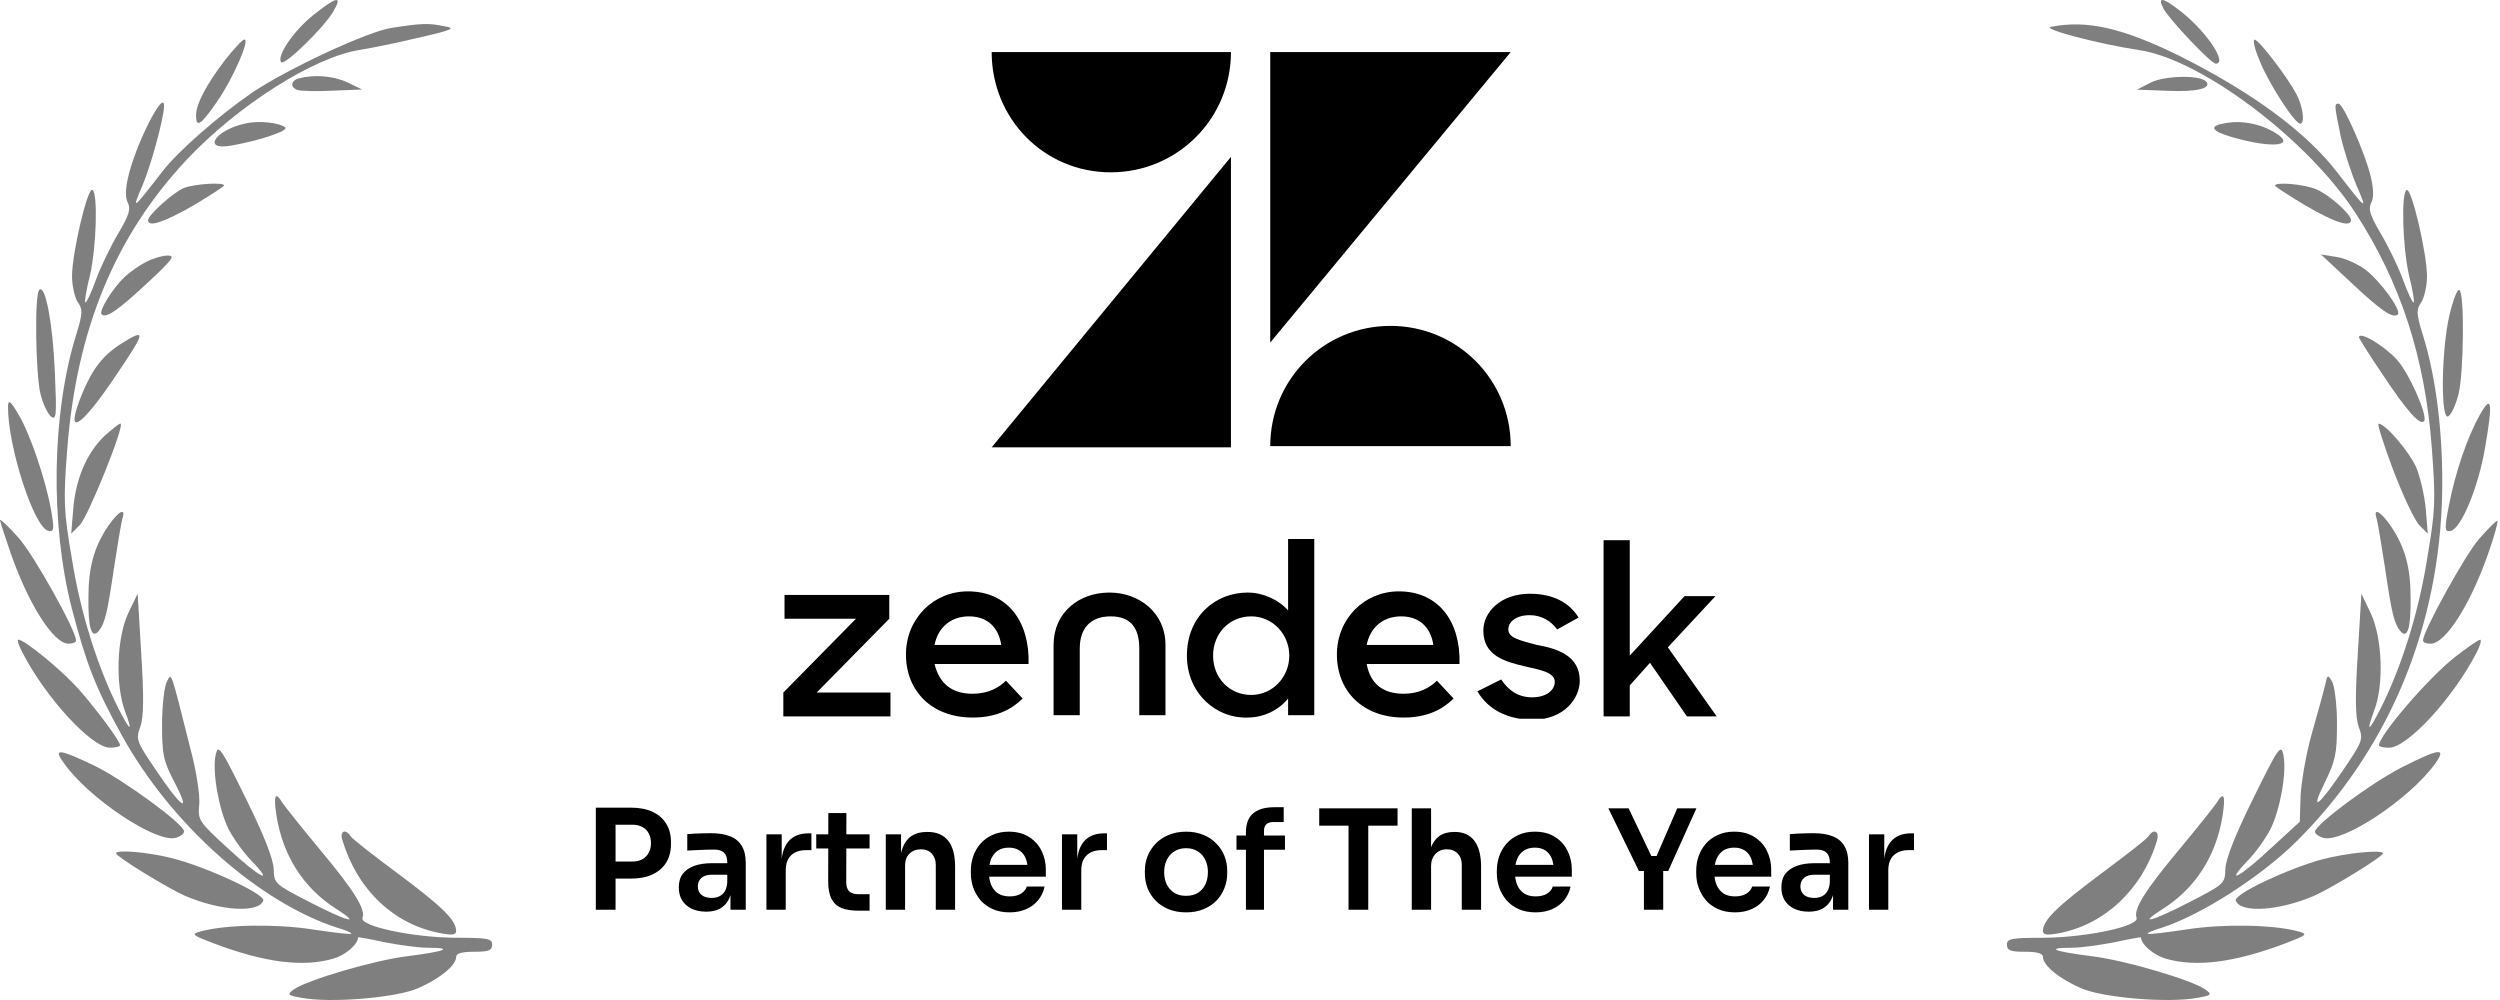<svg xmlns="http://www.w3.org/2000/svg" width="720" height="288" viewBox="0 0 720 288" fill="none"><path d="M623.05 2.431C624.778 5.657 636.76 18.331 638.143 18.331C641.599 18.331 635.723 9.459 628.465 3.583C622.934 -0.795 621.206 -1.14 623.05 2.431Z" fill="black" fill-opacity="0.5"></path><path d="M590.674 7.731C587.793 8.307 604.499 12.685 616.021 14.414C633.995 17.063 664.642 40.222 678.352 61.306C691.372 81.353 698.4 102.899 700.358 128.937C701.511 144.376 701.395 146.911 698.976 161.197C696.556 176.406 691.602 192.19 685.611 204.057C682.154 210.855 681.348 211.201 683.767 204.633C686.648 197.144 686.072 183.78 682.846 176.751L680.081 170.991L679.044 188.273C678.237 200.947 678.352 206.477 679.274 209.242C680.657 212.814 680.426 213.505 675.357 220.994C667.753 232.285 665.103 234.359 669.481 225.487C672.592 219.151 673.052 217.192 673.052 208.436C673.052 203.02 672.361 197.605 671.67 196.338C670.402 194.149 670.287 194.264 669.596 197.49C669.135 199.449 667.407 205.555 665.794 211.316C664.181 216.961 662.798 225.026 662.568 229.174L662.337 236.663L653.927 244.383C645.055 252.678 640.447 255.098 647.359 247.839C649.664 245.535 652.544 241.387 653.927 238.737C656.692 233.092 658.651 222.377 657.614 217.422C656.922 214.196 656.231 215.118 648.972 229.866C643.673 240.581 641.023 247.378 640.907 250.259C640.792 254.522 640.562 254.637 630.769 259.706C619.593 265.467 615.214 266.619 623.049 261.665C632.382 255.674 638.257 246.456 640.101 234.935C641.023 228.944 640.447 227.792 638.373 231.248C637.566 232.4 632.842 238.391 627.658 244.613C617.634 256.595 614.408 261.895 615.33 264.315C616.251 266.734 601.043 269.96 588.715 270.076C579.267 270.076 578 270.306 578 272.034C578 273.762 579.037 274.108 583.185 274.108C586.756 274.108 588.369 274.569 588.369 275.606C588.369 278.025 592.978 281.827 599.315 284.593C605.536 287.358 624.547 288.971 632.958 287.358C636.875 286.667 637.105 286.436 635.262 285.053C631.46 282.288 611.988 276.528 602.31 275.375C591.365 273.993 588.945 272.956 596.55 272.956C599.315 272.956 604.96 272.149 609.108 271.343C613.256 270.421 616.597 269.845 616.597 269.96C616.597 271.919 620.169 275.03 623.625 276.067C632.266 278.601 643.212 277.334 658.19 271.689C664.527 269.269 664.757 269.039 661.877 268.232C654.618 266.273 640.447 266.043 629.847 267.656C623.856 268.578 618.786 269.154 618.556 268.923C618.325 268.693 620.169 267.886 622.588 267.195C633.995 263.508 651.162 252.448 661.416 242.309C686.993 216.846 701.626 183.203 703.239 145.528C703.93 128.015 701.971 109.696 697.708 96.216C695.865 90.225 695.865 89.073 697.363 86.999C698.169 85.731 698.976 82.39 698.976 79.625C698.976 72.943 694.482 53.817 693.1 54.739C691.487 55.66 691.948 71.099 693.791 79.279C694.828 83.312 695.404 86.884 695.174 87.114C694.828 87.345 693.446 84.349 692.063 80.547C690.68 76.745 687.685 70.638 685.611 67.182C682.615 62.112 682.039 60.269 682.846 58.541C683.652 57.158 683.652 54.739 682.846 51.167C681.463 44.83 674.896 29.852 673.513 29.852C672.246 29.852 672.246 30.198 674.089 39.069C675.011 43.217 677.085 49.669 678.698 53.471C681.924 60.845 681.694 60.73 673.052 49.554C664.066 37.917 648.627 26.626 627.773 16.142C611.412 8.077 601.043 5.657 590.674 7.731Z" fill="black" fill-opacity="0.5"></path><path d="M650.701 17.294C653.006 23.401 660.84 35.614 662.453 35.614C663.836 35.614 663.375 31.005 661.416 27.203C658.882 22.364 650.586 11.418 649.319 11.418C648.743 11.418 649.319 14.068 650.701 17.294Z" fill="black" fill-opacity="0.5"></path><path d="M619.478 23.746L615.445 25.82L624.547 26.166C632.958 26.511 637.221 25.359 635.262 23.401C633.419 21.557 623.395 21.788 619.478 23.746Z" fill="black" fill-opacity="0.5"></path><path d="M641.368 35.383C635.952 36.19 636.529 37.688 642.981 39.531C654.963 42.987 661.991 41.95 654.502 37.803C650.7 35.614 645.515 34.692 641.368 35.383Z" fill="black" fill-opacity="0.5"></path><path d="M655.193 53.472C655.193 53.702 659.226 56.352 664.065 59.232C672.591 64.187 677.084 65.569 677.084 63.38C677.084 61.652 670.863 56.121 667.06 54.508C663.489 53.011 655.193 52.319 655.193 53.472Z" fill="black" fill-opacity="0.5"></path><path d="M676.969 81.239C685.61 89.419 689.181 91.839 690.564 90.572C691.716 89.419 685.61 81.009 681.231 77.667C679.042 76.054 675.356 74.326 672.821 73.981L668.443 73.289L676.969 81.239Z" fill="black" fill-opacity="0.5"></path><path d="M705.427 90.801C703.008 101.401 702.893 121.794 705.197 119.835C706.119 119.144 707.386 116.264 708.077 113.383C709.575 107.277 709.806 84.349 708.308 83.543C707.732 83.082 706.464 86.423 705.427 90.801Z" fill="black" fill-opacity="0.5"></path><path d="M679.389 97.139C679.389 97.484 682.385 102.208 686.187 107.854C693.215 118.454 697.132 122.832 698.169 121.219C699.206 119.49 693.56 106.932 690.104 103.36C686.302 99.328 679.389 95.295 679.389 97.139Z" fill="black" fill-opacity="0.5"></path><path d="M714.185 119.49C710.613 125.827 707.157 135.966 705.314 145.414C703.931 152.557 704.046 153.248 705.774 152.903C708.77 152.327 713.724 140.459 715.683 129.053C717.987 115.688 717.642 113.384 714.185 119.49Z" fill="black" fill-opacity="0.5"></path><path d="M689.297 135.505C692.177 142.994 695.518 150.137 696.901 151.405L699.205 153.709L698.629 146.681C698.283 142.764 697.016 137.348 695.864 134.583C693.79 129.975 686.992 122.025 685.034 122.025C684.573 122.025 686.531 128.131 689.297 135.505Z" fill="black" fill-opacity="0.5"></path><path d="M684.46 149.33C684.805 150.483 685.842 156.819 686.879 163.502C688.838 176.867 689.529 179.517 691.258 181.706C693.331 184.241 694.368 180.899 694.253 172.143C694.253 163.387 692.64 157.511 688.492 151.404C685.497 147.141 683.423 146.104 684.46 149.33Z" fill="black" fill-opacity="0.5"></path><path d="M714.07 155.091C709.922 159.815 697.824 181.821 697.824 184.471C697.824 185.047 698.861 185.392 700.013 185.392C704.391 185.392 711.765 173.641 716.95 158.432C718.448 154.054 719.485 150.252 719.254 150.022C719.024 149.791 716.719 152.095 714.07 155.091Z" fill="black" fill-opacity="0.5"></path><path d="M706.925 189.31C699.321 195.301 685.149 211.777 685.149 214.657C685.149 215.003 686.417 215.349 688.03 215.349C693.33 215.349 706.579 200.947 713.262 187.927C714.299 185.969 714.76 184.241 714.299 184.241C713.723 184.241 710.497 186.545 706.925 189.31Z" fill="black" fill-opacity="0.5"></path><path d="M691.718 220.995C683.077 225.373 666.717 237.471 666.717 239.545C666.717 240.121 667.754 240.927 669.021 241.273C674.551 243.001 694.023 230.097 701.396 219.843C704.622 215.234 702.664 215.465 691.718 220.995Z" fill="black" fill-opacity="0.5"></path><path d="M618.786 240.81C618.44 241.502 612.219 246.341 605.075 251.641C592.402 261.088 588.369 265.005 588.369 268.116C588.369 269.268 589.521 269.384 592.747 268.808C606.112 266.388 617.058 256.019 621.206 242.078C622.012 239.428 620.284 238.506 618.786 240.81Z" fill="black" fill-opacity="0.5"></path><path d="M668.79 247.494C658.651 250.259 643.327 257.518 643.903 259.361C645.171 263.048 656.346 262.357 666.485 257.979C671.67 255.674 686.302 246.687 686.302 245.766C686.302 244.614 675.703 245.651 668.79 247.494Z" fill="black" fill-opacity="0.5"></path><path d="M90.23 4.339C84.468 8.948 79.513 16.323 81.011 17.937C82.048 18.859 93.226 8.026 95.992 3.302C98.757 -1.423 97.029 -1.077 90.23 4.339Z" fill="black" fill-opacity="0.5"></path><path d="M112.816 8.027C106.132 8.949 82.624 19.896 72.599 26.695C63.034 33.264 51.28 43.52 46.671 49.512C38.028 60.69 37.913 60.69 41.024 53.43C43.444 47.783 47.132 34.301 47.247 30.613C47.362 25.197 38.95 41.791 36.876 51.125C36.069 54.697 36.069 57.117 36.876 58.5C37.682 60.229 37.106 62.073 34.11 67.143C32.036 70.6 29.04 76.707 27.657 80.51C26.274 84.313 24.891 87.309 24.546 87.079C24.315 86.848 24.891 83.276 25.928 79.243C27.772 71.061 28.233 55.619 26.62 54.697C25.237 53.776 20.743 72.905 20.743 79.588C20.743 82.354 21.549 85.696 22.356 86.963C23.854 89.038 23.854 90.19 22.01 96.182C14.866 118.999 14.405 150.919 20.743 175.464C24.891 191.252 27.542 198.166 35.147 211.879C49.206 237.346 74.442 259.817 97.144 267.192C99.564 267.883 101.407 268.69 101.177 268.92C100.946 269.151 95.876 268.575 89.884 267.653C79.282 266.039 65.108 266.27 57.849 268.229C54.968 269.035 55.198 269.266 61.536 271.686C76.517 277.332 87.464 278.6 96.107 276.065C99.564 275.028 103.136 271.916 103.136 269.957C103.136 269.842 106.478 270.418 110.626 271.34C114.775 272.147 120.421 272.953 123.187 272.953C130.792 272.953 128.372 273.991 117.425 275.373C107.745 276.526 88.271 282.288 84.468 285.053C82.624 286.436 82.855 286.667 86.772 287.358C95.185 288.971 114.199 287.358 120.421 284.592C126.759 281.827 131.369 278.024 131.369 275.604C131.369 274.567 132.982 274.106 136.554 274.106C140.703 274.106 141.74 273.76 141.74 272.032C141.74 270.303 140.472 270.073 131.023 270.073C118.693 269.957 103.482 266.731 104.404 264.311C105.325 261.891 102.099 256.59 92.073 244.606C86.888 238.383 82.163 232.391 81.356 231.238C79.282 227.781 78.706 228.934 79.628 234.926C81.472 246.449 87.349 255.668 96.683 261.66C104.519 266.616 100.14 265.463 88.962 259.701C79.167 254.631 78.936 254.516 78.821 250.252C78.706 247.371 76.056 240.572 70.755 229.855C63.495 215.105 62.804 214.183 62.112 217.41C61.075 222.365 63.034 233.082 65.8 238.729C67.183 241.379 70.063 245.527 72.368 247.832C79.397 255.207 74.673 252.672 65.569 244.26C57.272 236.654 56.927 236.193 57.388 231.699C57.618 229.049 56.581 222.019 54.737 215.221C48.975 192.289 49.436 193.787 48.053 196.322C47.362 197.589 46.671 203.121 46.671 208.537C46.671 217.41 47.016 219.139 50.473 225.707C55.198 234.926 52.087 232.506 44.366 220.982C39.296 213.492 39.065 212.801 40.448 209.228C41.37 206.463 41.485 200.931 40.678 188.255L39.641 170.97L36.876 176.732C33.649 183.761 33.188 197.013 35.954 204.734C38.374 211.072 37.567 210.842 34.11 204.043C28.118 192.173 23.163 176.386 20.743 161.175C18.323 147.116 18.208 144.235 19.36 129.485C22.01 95.03 33.073 68.065 53.815 45.94C68.565 30.268 90.575 16.324 103.712 14.365C106.593 13.904 114.083 12.406 120.306 10.908C130.447 8.603 131.369 8.142 128.027 7.566C123.533 6.644 121.574 6.644 112.816 8.027Z" fill="black" fill-opacity="0.5"></path><path d="M64.763 17.361C59.231 24.621 56.466 30.037 56.466 33.264C56.466 36.951 57.849 36.029 62.458 29.346C67.067 22.777 72.022 11.369 70.409 11.369C69.833 11.369 67.298 14.135 64.763 17.361Z" fill="black" fill-opacity="0.5"></path><path d="M86.196 22.546C83.776 23.122 83.43 25.081 85.62 25.888C86.542 26.234 91.036 26.349 95.76 26.119L104.288 25.773L100.024 23.699C95.991 21.855 90.575 21.394 86.196 22.546Z" fill="black" fill-opacity="0.5"></path><path d="M70.64 35.568C61.767 37.527 58.079 43.519 66.722 41.906C74.673 40.523 83.201 37.642 82.163 36.72C80.55 35.337 74.558 34.646 70.64 35.568Z" fill="black" fill-opacity="0.5"></path><path d="M53.008 54.121C49.896 55.388 42.637 61.957 42.637 63.455C42.637 65.529 47.246 64.031 55.658 59.191C60.498 56.31 64.531 53.66 64.531 53.429C64.531 52.392 56.004 52.968 53.008 54.121Z" fill="black" fill-opacity="0.5"></path><path d="M42.061 75.44C40.217 76.362 37.451 78.32 35.953 79.703C32.496 82.93 28.348 89.614 29.27 90.535C30.537 91.803 34.109 89.268 42.637 81.317C49.666 74.748 50.588 73.596 48.283 73.596C46.785 73.596 44.02 74.403 42.061 75.44Z" fill="black" fill-opacity="0.5"></path><path d="M11.294 83.506C9.911 84.773 10.257 107.705 11.639 113.352C12.331 116.233 13.714 119.114 14.636 119.92C16.249 121.188 16.364 119.805 15.788 107.014C15.212 93.07 13.022 81.662 11.294 83.506Z" fill="black" fill-opacity="0.5"></path><path d="M35.147 98.832C29.731 102.174 26.62 106.207 23.623 113.467C18.438 126.258 22.932 123.723 33.534 107.936C41.946 95.49 42.176 94.453 35.147 98.832Z" fill="black" fill-opacity="0.5"></path><path d="M2.305 116.925C2.19 128.448 9.795 152.071 13.944 152.878C15.557 153.224 15.672 152.417 14.75 147.116C13.252 138.358 8.527 124.53 5.186 119.114C2.996 115.426 2.42 115.081 2.305 116.925Z" fill="black" fill-opacity="0.5"></path><path d="M29.961 125.682C24.891 130.637 21.779 138.013 21.088 146.655L20.512 153.685L22.932 151.265C25.352 148.96 36.184 121.995 34.686 121.995C34.225 121.995 32.151 123.723 29.961 125.682Z" fill="black" fill-opacity="0.5"></path><path d="M31.229 151.38C27.081 157.487 25.467 163.364 25.467 172.122C25.352 180.88 26.389 184.222 28.463 181.687C30.192 179.497 30.884 176.847 32.843 163.48C33.88 156.796 34.917 150.458 35.262 149.306C36.3 146.079 34.225 147.116 31.229 151.38Z" fill="black" fill-opacity="0.5"></path><path d="M0 149.766C0 150.112 1.268 154.03 2.766 158.409C7.951 173.62 15.326 185.374 19.705 185.374C20.858 185.374 21.895 185.028 21.895 184.452C21.895 181.571 9.68 159.677 5.301 154.837C2.42 151.61 0.115 149.421 0 149.766Z" fill="black" fill-opacity="0.5"></path><path d="M6.454 187.91C13.137 200.932 26.389 215.336 31.69 215.336C33.304 215.336 34.571 214.99 34.571 214.645C34.571 213.377 27.772 204.273 22.587 198.396C17.632 192.865 7.03 184.222 5.301 184.222C4.84 184.222 5.417 185.951 6.454 187.91Z" fill="black" fill-opacity="0.5"></path><path d="M18.438 219.83C25.582 229.971 45.172 242.992 50.704 241.264C51.971 240.918 53.008 240.111 53.008 239.42C53.008 237.346 35.493 224.555 27.196 220.521C16.825 215.566 15.211 215.451 18.438 219.83Z" fill="black" fill-opacity="0.5"></path><path d="M98.641 242.07C103.02 256.474 113.622 266.385 127.105 268.805C130.216 269.381 131.368 269.266 131.368 268.113C131.368 265.002 127.335 261.084 114.659 251.635C107.514 246.334 101.292 241.494 100.946 240.802C99.448 238.498 97.719 239.42 98.641 242.07Z" fill="black" fill-opacity="0.5"></path><path d="M33.419 245.758C33.419 246.68 48.053 255.668 53.239 257.973C63.38 262.352 74.558 263.043 75.825 259.356C76.401 257.512 59.231 249.561 49.436 247.141C42.637 245.412 33.419 244.606 33.419 245.758Z" fill="black" fill-opacity="0.5"></path><g clip-path="url(#clip0_446_1590)"><path d="M354.514 45.171V128.829H285.6L354.514 45.171ZM354.514 15C354.514 34.2 339.086 49.629 319.886 49.629C300.686 49.629 285.6 34.2 285.6 15H354.514ZM365.829 128.486C365.829 109.286 381.257 93.857 400.457 93.857C419.657 93.857 435.086 109.286 435.086 128.486H365.829ZM365.829 98.657V15H435.086L365.829 98.657Z" fill="black"></path><path d="M412.8 185.743C412.114 180.943 409.029 177.514 403.543 177.514C398.4 177.514 394.629 180.6 393.6 185.743H412.8ZM404.229 199.8C408.686 199.8 411.771 198.086 413.829 196.029L418.629 201.171C415.543 204.257 411.086 206.657 404.229 206.657C392.571 206.657 385.029 199.114 385.029 188.486C385.029 178.2 392.914 170.314 402.857 170.314C414.514 170.314 420.686 179.229 420.343 191.229H393.6C394.629 196.714 398.057 199.8 404.229 199.8ZM225.6 199.457L246.514 178.2H225.943V171.343H256.114V178.2L235.2 199.457H256.457V206.314H225.6V199.457ZM288.343 185.743C287.657 180.943 284.571 177.514 279.086 177.514C273.943 177.514 270.171 180.6 269.143 185.743H288.343ZM280.114 199.8C284.571 199.8 287.657 198.086 289.714 196.029L294.514 201.171C291.429 204.257 286.971 206.657 280.114 206.657C268.457 206.657 260.914 199.114 260.914 188.486C260.914 178.2 268.8 170.314 278.743 170.314C290.4 170.314 296.571 179.229 296.229 191.229H269.143C270.514 196.714 273.943 199.8 280.114 199.8ZM371.314 188.829C371.314 182.657 366.514 177.514 360.343 177.514C354.171 177.514 349.371 182.314 349.371 188.829C349.371 195.343 354.171 200.143 360.343 200.143C366.514 200.143 371.314 195 371.314 188.829ZM341.829 188.829C341.829 177.514 350.057 170.657 359.314 170.657C363.771 170.657 368.229 172.714 370.971 175.8V155.229H378.514V205.971H370.971V201.171C368.229 204.6 363.771 206.657 359.314 206.657C350.4 207 341.829 199.8 341.829 188.829ZM425.486 199.114L432.343 195.686C434.4 198.771 437.143 200.829 441.257 200.829C445.371 200.829 447.771 198.771 447.771 196.371C447.771 193.629 443.657 192.943 439.2 191.914C433.371 190.543 427.2 188.829 427.2 181.629C427.2 176.143 432.343 171 440.571 171C447.086 171 451.886 173.4 454.629 177.857L448.457 181.286C446.743 178.886 444 177.171 440.571 177.171C436.457 177.171 434.4 179.229 434.4 181.286C434.4 183.686 437.486 184.371 442.629 185.743C448.457 186.771 454.971 188.829 454.971 196.029C454.971 200.829 450.857 207.343 440.914 207.343C433.714 207 428.571 204.257 425.486 199.114ZM475.2 190.886L469.371 197.4V206.314H461.829V155.571H469.371V188.829L485.143 171.686H494.057L480.343 186.429L494.4 206.314H485.829L475.2 190.886ZM319.543 170.657C310.629 170.657 303.429 176.486 303.429 185.743V205.971H310.971V186.771C310.971 180.943 314.057 177.514 319.886 177.514C325.714 177.514 328.114 180.943 328.114 186.771V205.971H335.657V185.743C335.657 176.486 328.114 170.657 319.543 170.657Z" fill="black"></path></g><path d="M176.48 253.04V248.12H182.16C183.307 248.12 184.267 247.893 185.04 247.44C185.84 246.987 186.44 246.36 186.84 245.56C187.267 244.76 187.48 243.84 187.48 242.8C187.48 241.76 187.267 240.84 186.84 240.04C186.44 239.24 185.84 238.627 185.04 238.2C184.267 237.747 183.307 237.52 182.16 237.52H176.48V232.6H181.68C184.133 232.6 186.213 233 187.92 233.8C189.653 234.6 190.973 235.747 191.88 237.24C192.787 238.707 193.24 240.453 193.24 242.48V243.12C193.24 245.147 192.787 246.907 191.88 248.4C190.973 249.867 189.653 251.013 187.92 251.84C186.213 252.64 184.133 253.04 181.68 253.04H176.48ZM171.6 262V232.6H177.28V262H171.6ZM210.375 262V255.56H209.455V248.4C209.455 247.147 209.148 246.213 208.535 245.6C207.921 244.987 206.975 244.68 205.695 244.68C205.028 244.68 204.228 244.693 203.295 244.72C202.361 244.747 201.415 244.787 200.455 244.84C199.521 244.867 198.681 244.907 197.935 244.96V240.24C198.548 240.187 199.241 240.133 200.015 240.08C200.788 240.027 201.575 240 202.375 240C203.201 239.973 203.975 239.96 204.695 239.96C206.935 239.96 208.788 240.253 210.255 240.84C211.748 241.427 212.868 242.347 213.615 243.6C214.388 244.853 214.775 246.493 214.775 248.52V262H210.375ZM203.375 262.56C201.801 262.56 200.415 262.28 199.215 261.72C198.041 261.16 197.121 260.36 196.455 259.32C195.815 258.28 195.495 257.027 195.495 255.56C195.495 253.96 195.881 252.653 196.655 251.64C197.455 250.627 198.561 249.867 199.975 249.36C201.415 248.853 203.095 248.6 205.015 248.6H210.055V251.92H204.935C203.655 251.92 202.668 252.24 201.975 252.88C201.308 253.493 200.975 254.293 200.975 255.28C200.975 256.267 201.308 257.067 201.975 257.68C202.668 258.293 203.655 258.6 204.935 258.6C205.708 258.6 206.415 258.467 207.055 258.2C207.721 257.907 208.268 257.427 208.695 256.76C209.148 256.067 209.401 255.133 209.455 253.96L210.815 255.52C210.681 257.04 210.308 258.32 209.695 259.36C209.108 260.4 208.281 261.2 207.215 261.76C206.175 262.293 204.895 262.56 203.375 262.56ZM220.73 262V240.28H225.13V249.48H225.01C225.01 246.36 225.677 244 227.01 242.4C228.344 240.8 230.304 240 232.89 240H233.69V244.84H232.17C230.304 244.84 228.85 245.347 227.81 246.36C226.797 247.347 226.29 248.787 226.29 250.68V262H220.73ZM247.319 262.28C245.319 262.28 243.665 262.027 242.359 261.52C241.079 260.987 240.119 260.107 239.479 258.88C238.839 257.627 238.519 255.947 238.519 253.84L238.559 234.16H243.759L243.719 254.2C243.719 255.267 243.999 256.093 244.559 256.68C245.145 257.24 245.972 257.52 247.039 257.52H250.439V262.28H247.319ZM235.079 244.36V240.28H250.439V244.36H235.079ZM255.105 262V240.28H259.505V249.6H259.105C259.105 247.387 259.399 245.547 259.985 244.08C260.572 242.587 261.439 241.467 262.585 240.72C263.759 239.973 265.212 239.6 266.945 239.6H267.185C269.772 239.6 271.732 240.44 273.065 242.12C274.399 243.773 275.065 246.253 275.065 249.56V262H269.505V249.08C269.505 247.747 269.119 246.667 268.345 245.84C267.599 245.013 266.559 244.6 265.225 244.6C263.865 244.6 262.759 245.027 261.905 245.88C261.079 246.707 260.665 247.827 260.665 249.24V262H255.105ZM290.763 262.76C288.896 262.76 287.256 262.44 285.843 261.8C284.456 261.16 283.296 260.307 282.363 259.24C281.456 258.147 280.763 256.933 280.283 255.6C279.829 254.267 279.603 252.907 279.603 251.52V250.76C279.603 249.32 279.829 247.933 280.283 246.6C280.763 245.24 281.456 244.04 282.363 243C283.296 241.933 284.443 241.093 285.803 240.48C287.163 239.84 288.736 239.52 290.523 239.52C292.869 239.52 294.829 240.04 296.403 241.08C298.003 242.093 299.203 243.44 300.003 245.12C300.803 246.773 301.203 248.56 301.203 250.48V252.48H281.963V249.08H297.723L296.003 250.76C296.003 249.373 295.803 248.187 295.403 247.2C295.003 246.213 294.389 245.453 293.563 244.92C292.763 244.387 291.749 244.12 290.523 244.12C289.296 244.12 288.256 244.4 287.403 244.96C286.549 245.52 285.896 246.333 285.443 247.4C285.016 248.44 284.803 249.693 284.803 251.16C284.803 252.52 285.016 253.733 285.443 254.8C285.869 255.84 286.523 256.667 287.403 257.28C288.283 257.867 289.403 258.16 290.763 258.16C292.123 258.16 293.229 257.893 294.083 257.36C294.936 256.8 295.483 256.12 295.723 255.32H300.843C300.523 256.813 299.909 258.12 299.003 259.24C298.096 260.36 296.936 261.227 295.523 261.84C294.136 262.453 292.549 262.76 290.763 262.76ZM305.848 262V240.28H310.248V249.48H310.128C310.128 246.36 310.794 244 312.128 242.4C313.461 240.8 315.421 240 318.008 240H318.808V244.84H317.288C315.421 244.84 313.968 245.347 312.928 246.36C311.914 247.347 311.408 248.787 311.408 250.68V262H305.848ZM341.6 262.76C339.68 262.76 337.987 262.453 336.52 261.84C335.053 261.227 333.813 260.4 332.8 259.36C331.787 258.293 331.013 257.093 330.48 255.76C329.973 254.427 329.72 253.04 329.72 251.6V250.76C329.72 249.267 329.987 247.853 330.52 246.52C331.08 245.16 331.867 243.96 332.88 242.92C333.92 241.853 335.173 241.027 336.64 240.44C338.107 239.827 339.76 239.52 341.6 239.52C343.44 239.52 345.093 239.827 346.56 240.44C348.027 241.027 349.267 241.853 350.28 242.92C351.32 243.96 352.107 245.16 352.64 246.52C353.173 247.853 353.44 249.267 353.44 250.76V251.6C353.44 253.04 353.173 254.427 352.64 255.76C352.133 257.093 351.373 258.293 350.36 259.36C349.347 260.4 348.107 261.227 346.64 261.84C345.173 262.453 343.493 262.76 341.6 262.76ZM341.6 258C342.96 258 344.107 257.707 345.04 257.12C345.973 256.507 346.68 255.693 347.16 254.68C347.64 253.64 347.88 252.467 347.88 251.16C347.88 249.827 347.627 248.653 347.12 247.64C346.64 246.6 345.92 245.787 344.96 245.2C344.027 244.587 342.907 244.28 341.6 244.28C340.293 244.28 339.16 244.587 338.2 245.2C337.267 245.787 336.547 246.6 336.04 247.64C335.533 248.653 335.28 249.827 335.28 251.16C335.28 252.467 335.52 253.64 336 254.68C336.507 255.693 337.227 256.507 338.16 257.12C339.093 257.707 340.24 258 341.6 258ZM358.828 262V239.76C358.828 237.28 359.508 235.453 360.868 234.28C362.255 233.08 364.295 232.48 366.988 232.48H369.708V236.76H366.588C365.762 236.76 365.122 236.987 364.668 237.44C364.242 237.867 364.028 238.48 364.028 239.28V262H358.828ZM356.108 244.72V240.64H370.068V244.72H356.108ZM388.376 262V237H394.056V262H388.376ZM379.936 237.8V232.8H402.496V237.8H379.936ZM406.59 262V232.8H412.15V249.84H411.19C411.19 247.653 411.47 245.8 412.03 244.28C412.59 242.76 413.416 241.6 414.51 240.8C415.63 240 417.043 239.6 418.75 239.6H418.99C421.47 239.6 423.35 240.453 424.63 242.16C425.91 243.867 426.55 246.347 426.55 249.6V262H420.99V249.08C420.99 247.693 420.59 246.6 419.79 245.8C419.016 245 417.99 244.6 416.71 244.6C415.35 244.6 414.243 245.053 413.39 245.96C412.563 246.84 412.15 248 412.15 249.44V262H406.59ZM442.247 262.76C440.381 262.76 438.741 262.44 437.327 261.8C435.941 261.16 434.781 260.307 433.847 259.24C432.941 258.147 432.247 256.933 431.767 255.6C431.314 254.267 431.087 252.907 431.087 251.52V250.76C431.087 249.32 431.314 247.933 431.767 246.6C432.247 245.24 432.941 244.04 433.847 243C434.781 241.933 435.927 241.093 437.287 240.48C438.647 239.84 440.221 239.52 442.007 239.52C444.354 239.52 446.314 240.04 447.887 241.08C449.487 242.093 450.687 243.44 451.487 245.12C452.287 246.773 452.687 248.56 452.687 250.48V252.48H433.447V249.08H449.207L447.487 250.76C447.487 249.373 447.287 248.187 446.887 247.2C446.487 246.213 445.874 245.453 445.047 244.92C444.247 244.387 443.234 244.12 442.007 244.12C440.781 244.12 439.741 244.4 438.887 244.96C438.034 245.52 437.381 246.333 436.927 247.4C436.501 248.44 436.287 249.693 436.287 251.16C436.287 252.52 436.501 253.733 436.927 254.8C437.354 255.84 438.007 256.667 438.887 257.28C439.767 257.867 440.887 258.16 442.247 258.16C443.607 258.16 444.714 257.893 445.567 257.36C446.421 256.8 446.967 256.12 447.207 255.32H452.327C452.007 256.813 451.394 258.12 450.487 259.24C449.581 260.36 448.421 261.227 447.007 261.84C445.621 262.453 444.034 262.76 442.247 262.76ZM472.005 250.84L463.205 232.8H469.045L475.765 246.92L474.485 246.52H478.285L476.925 246.92L483.045 232.8H488.565L480.445 250.84H472.005ZM473.445 262V249.96H479.005V262H473.445ZM499.669 262.76C497.802 262.76 496.162 262.44 494.749 261.8C493.362 261.16 492.202 260.307 491.269 259.24C490.362 258.147 489.669 256.933 489.189 255.6C488.736 254.267 488.509 252.907 488.509 251.52V250.76C488.509 249.32 488.736 247.933 489.189 246.6C489.669 245.24 490.362 244.04 491.269 243C492.202 241.933 493.349 241.093 494.709 240.48C496.069 239.84 497.642 239.52 499.429 239.52C501.776 239.52 503.736 240.04 505.309 241.08C506.909 242.093 508.109 243.44 508.909 245.12C509.709 246.773 510.109 248.56 510.109 250.48V252.48H490.869V249.08H506.629L504.909 250.76C504.909 249.373 504.709 248.187 504.309 247.2C503.909 246.213 503.296 245.453 502.469 244.92C501.669 244.387 500.656 244.12 499.429 244.12C498.202 244.12 497.162 244.4 496.309 244.96C495.456 245.52 494.802 246.333 494.349 247.4C493.922 248.44 493.709 249.693 493.709 251.16C493.709 252.52 493.922 253.733 494.349 254.8C494.776 255.84 495.429 256.667 496.309 257.28C497.189 257.867 498.309 258.16 499.669 258.16C501.029 258.16 502.136 257.893 502.989 257.36C503.842 256.8 504.389 256.12 504.629 255.32H509.749C509.429 256.813 508.816 258.12 507.909 259.24C507.002 260.36 505.842 261.227 504.429 261.84C503.042 262.453 501.456 262.76 499.669 262.76ZM527.914 262V255.56H526.994V248.4C526.994 247.147 526.687 246.213 526.074 245.6C525.46 244.987 524.514 244.68 523.234 244.68C522.567 244.68 521.767 244.693 520.834 244.72C519.9 244.747 518.954 244.787 517.994 244.84C517.06 244.867 516.22 244.907 515.474 244.96V240.24C516.087 240.187 516.78 240.133 517.554 240.08C518.327 240.027 519.114 240 519.914 240C520.74 239.973 521.514 239.96 522.234 239.96C524.474 239.96 526.327 240.253 527.794 240.84C529.287 241.427 530.407 242.347 531.154 243.6C531.927 244.853 532.314 246.493 532.314 248.52V262H527.914ZM520.914 262.56C519.34 262.56 517.954 262.28 516.754 261.72C515.58 261.16 514.66 260.36 513.994 259.32C513.354 258.28 513.034 257.027 513.034 255.56C513.034 253.96 513.42 252.653 514.194 251.64C514.994 250.627 516.1 249.867 517.514 249.36C518.954 248.853 520.634 248.6 522.554 248.6H527.594V251.92H522.474C521.194 251.92 520.207 252.24 519.514 252.88C518.847 253.493 518.514 254.293 518.514 255.28C518.514 256.267 518.847 257.067 519.514 257.68C520.207 258.293 521.194 258.6 522.474 258.6C523.247 258.6 523.954 258.467 524.594 258.2C525.26 257.907 525.807 257.427 526.234 256.76C526.687 256.067 526.94 255.133 526.994 253.96L528.354 255.52C528.22 257.04 527.847 258.32 527.234 259.36C526.647 260.4 525.82 261.2 524.754 261.76C523.714 262.293 522.434 262.56 520.914 262.56ZM538.269 262V240.28H542.669V249.48H542.549C542.549 246.36 543.216 244 544.549 242.4C545.883 240.8 547.843 240 550.429 240H551.229V244.84H549.709C547.843 244.84 546.389 245.347 545.349 246.36C544.336 247.347 543.829 248.787 543.829 250.68V262H538.269Z" fill="black"></path><defs><clipPath id="clip0_446_1590"><rect width="268.8" height="192" fill="white" transform="translate(225.6 15)"></rect></clipPath></defs></svg>